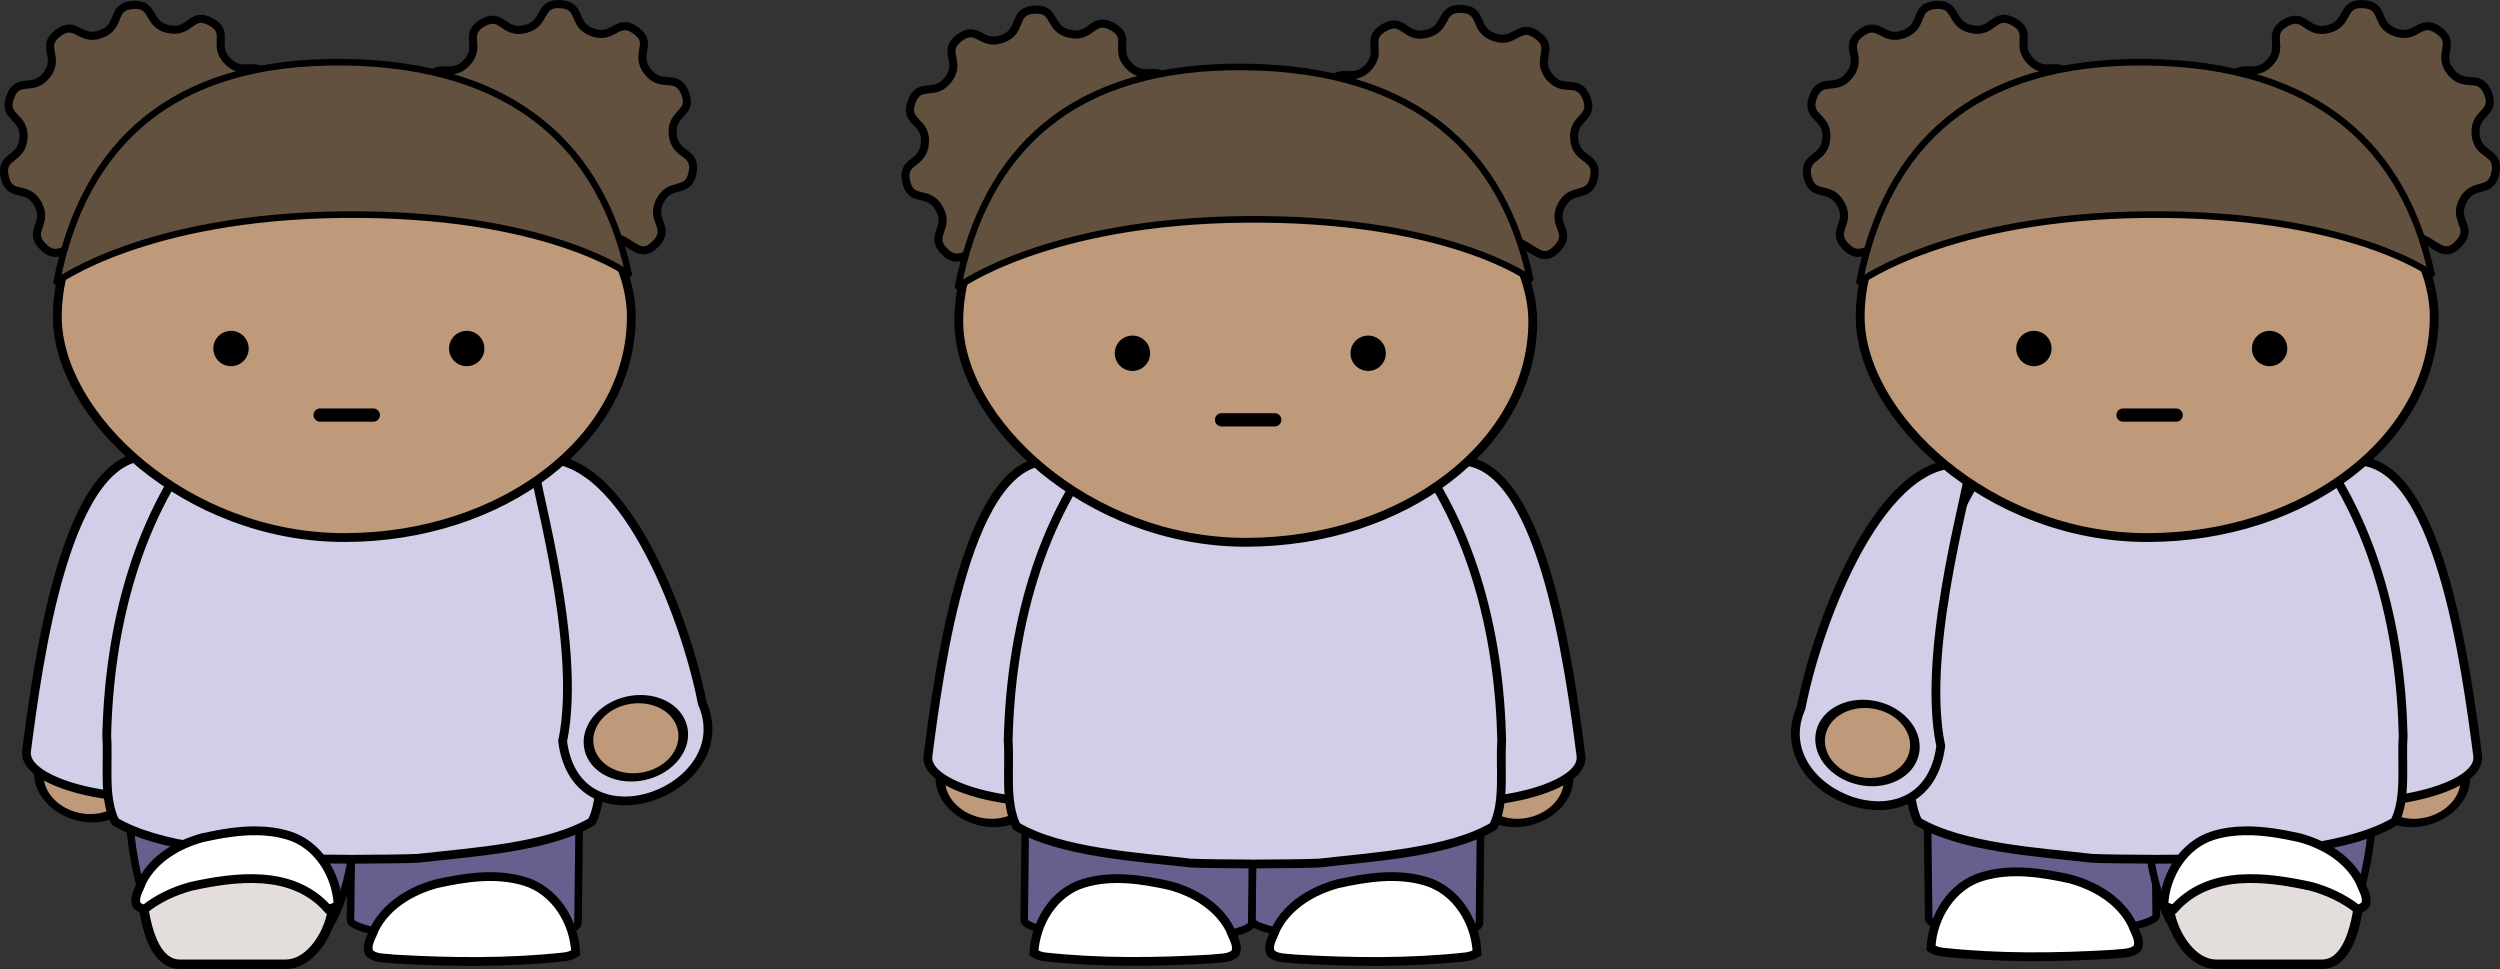 <?xml version="1.0"?>
<svg xmlns="http://www.w3.org/2000/svg" width="1053.873" height="408.503" viewBox="0 0 1053.873 408.503">
  <rect x="0" y="0" width="1053.873" height="408.503" fill="#333333" stroke="none"/>
  <g transform="translate(-1206.39 -1404.622)">
    <g stroke="#000">
      <path transform="matrix(-.119 .06 .098 .121 1437.858 1755.05)" d="M-1064 429.362c0 65.722-60.89 119-136 119s-136-53.278-136-119c0-65.722 60.89-119 136-119s136 53.278 136 119z" fill="#be997a" fill-rule="evenodd" stroke-width="26.064" stroke-linecap="round" stroke-linejoin="round"/>
      <path d="M1651.134 1599.165c-36.798-4.786-48.766 87.207-53.553 124.006-2.393 18.398 71.202 27.972 73.596 9.573 4.787-36.797 16.754-128.792-20.043-133.579z" fill="#d3cee7" stroke-width="3.711"/>
    </g>
    <rect width="95.92" height="122.788" x="1755.099" y="1656.921" rx="47.008" ry="7.629" transform="rotate(.674)" fill="#685f8e" stroke="#000" stroke-width="3.179"/>
    <path d="M1829.064 1806.352c-.52-13.008-8.648-26.383-21.556-30.21-12.106-3.673-25-1.65-37.09 1.005-10.61 2.877-21.082 9.05-26.166 19.156-1.05 3.185-3.669 6.502-2.258 9.955 2.557 2.65 6.816 2.084 10.208 2.615 24.091 1.419 48.344 1.714 72.364-.92 1.573-.275 3.148-.724 4.498-1.6z" fill="#fff" stroke="#000" stroke-width="3.711"/>
    <rect transform="rotate(.674)" ry="7.629" rx="47.008" y="1658.049" x="1659.105" height="122.788" width="95.92" fill="#685f8e" stroke="#000" stroke-width="3.179"/>
    <path d="M1642.26 1806.414c.506-12.689 8.436-25.736 21.027-29.469 11.809-3.583 24.387-1.61 36.18.98 10.35 2.806 20.565 8.828 25.524 18.686 1.025 3.108 3.579 6.343 2.203 9.711-2.494 2.586-6.649 2.033-9.958 2.551-23.5 1.384-47.158 1.672-70.59-.898-1.533-.266-3.07-.706-4.387-1.56z" fill="#fff" stroke="#000" stroke-width="3.711"/>
    <g stroke="#000">
      <path d="M-1064 429.362c0 65.722-60.89 119-136 119s-136-53.278-136-119c0-65.722 60.89-119 136-119s136 53.278 136 119z" transform="matrix(.119 .06 -.098 .121 2032.57 1755.05)" fill="#be997a" fill-rule="evenodd" stroke-width="26.064" stroke-linecap="round" stroke-linejoin="round"/>
      <path d="M1819.294 1599.165c36.798-4.786 48.765 87.207 53.552 124.006 2.394 18.398-71.202 27.972-73.595 9.573-4.787-36.797-16.755-128.792 20.043-133.579z" fill="#d3cee7" stroke-width="3.711"/>
    </g>
    <path d="M1736.222 1555.205c-.344 0-.69.043-1.035.043h-1.498v.073c-23.094 1.23-44.487 14.72-58.824 31.75-30.73 36.261-42.45 84.018-43.484 129.846.807 11.754-1.552 25.863 3.537 36.055 18.492 11.041 51.1 12.89 73.329 15.47 5.9.26 15.269.33 25.442.382v.043c1.067 0 2.083 0 3.136-.043h.309c10.173-.053 19.543-.124 25.442-.382 22.229-2.58 54.837-4.429 73.329-15.47 5.089-10.192 2.73-24.301 3.537-36.055-1.034-45.828-12.754-93.585-43.484-129.847-14.337-17.03-35.73-30.519-58.824-31.749v-.105h-.911z" fill="#d3cee7" fill-rule="evenodd" stroke="#000" stroke-width="3.711" stroke-linecap="round" stroke-linejoin="round"/>
    <rect rx="120.985" ry="93.065" y="1447.097" x="1610.559" height="186.131" width="241.97" fill="#be997a" fill-rule="evenodd" stroke="#000" stroke-width="3.723" stroke-linecap="round" stroke-linejoin="round"/>
    <path d="M1691.22 1553.537a7.445 7.445 0 11-14.89 0 7.445 7.445 0 0114.89 0zM1790.587 1553.537a7.445 7.445 0 11-14.89 0 7.445 7.445 0 0114.89 0z" fill-rule="evenodd"/>
    <path d="M1721.34 1581.594h22.418" fill="none" stroke="#000" stroke-width="5.584" stroke-linecap="round" stroke-linejoin="round"/>
    <g fill="#635140" fill-rule="evenodd" stroke="#000" stroke-linecap="round" stroke-linejoin="round">
      <path d="M1820.895 1408.365c-7.491.585-4.38 8.414-13.145 10.533-9.349 2.26-9.6-7.414-17.933-2.612-8.333 4.803-.103 9.89-6.746 16.845-6.643 6.956-12.126-1.06-16.54 7.486-3.825 7.405 2.921 8.29 3.613 14.538 35.29 12.405 61.37 15.142 68.553 45.397 1.734-3.191-.212 4.076 6.224 5.746 8.333 2.161 11.29 10.002 17.933 3.046 6.642-6.955-2.673-9.517 1.74-18.063 4.415-8.545 11.927-2.44 13.755-11.882 1.827-9.443-7.45-6.53-8.357-16.105-.907-9.575 8.747-8.478 5.18-17.41-3.568-8.932-9.817-1.488-15.757-9.053-5.94-7.565 2.781-11.826-5.049-17.41-7.83-5.586-9.064 4.023-18.15.87-9.087-3.153-4.06-11.461-13.667-11.926-.6-.03-1.155-.04-1.654 0zM1644.006 1408.67c-.5-.027-1.054-.001-1.654.043-9.592.704-4.357 8.896-13.362 12.274-9.005 3.378-10.461-6.213-18.15-.435-7.689 5.778 1.092 9.83-4.657 17.54-5.75 7.711-12.151.428-15.495 9.446-3.345 9.018 6.282 7.685 5.614 17.28-.668 9.594-9.983 6.927-7.921 16.322 2.062 9.394 9.39 3.057 14.015 11.49s-4.638 11.232 2.176 18.02 9.57-2.504 18.02 2.09c1.216.66 2.09-12.549 2.785-11.796 9.977-27.866 36.291-36.466 70.6-47.27.834-5.81 7.074-6.995 3.176-14.101-4.625-8.433-9.9-.307-16.713-7.095-6.814-6.788 1.268-12.077-7.182-16.67-8.45-4.594-8.444 5.117-17.846 3.09-8.814-1.9-5.9-9.828-13.406-10.229z" stroke-width="3.407"/>
      <path d="M1610.274 1525.472s37.373-27.615 121.001-28.378c85.268-.778 120.131 25.07 120.131 25.07-11.316-52.23-47.007-88.444-120.13-89.314-73.124-.87-109.685 35.168-121.002 92.622z" stroke-width="2.786"/>
    </g>
  </g>
  <g transform="translate(-1206.39 -844.622)">
    <g stroke="#000">
      <path d="M-1064 429.362c0 65.722-60.89 119-136 119s-136-53.278-136-119c0-65.722 60.89-119 136-119s136 53.278 136 119z" transform="matrix(-.119 .06 .098 .121 1057.858 1193.05)" fill="#be997a" fill-rule="evenodd" stroke-width="26.064" stroke-linecap="round" stroke-linejoin="round"/>
      <path d="M1271.134 1037.165c-36.798-4.786-48.766 87.207-53.553 124.006-2.393 18.398 71.202 27.972 73.596 9.573 4.787-36.797 16.754-128.792-20.043-133.579z" fill="#d3cee7" stroke-width="3.711"/>
    </g>
    <rect transform="rotate(.674)" ry="7.629" rx="47.008" y="1101.427" x="1368.542" height="122.788" width="95.92" fill="#685f8e" stroke="#000" stroke-width="3.179"/>
    <path d="M1449.064 1246.352c-.52-13.008-8.648-26.383-21.556-30.21-12.106-3.673-25-1.65-37.09 1.005-10.61 2.877-21.082 9.05-26.166 19.156-1.05 3.185-3.669 6.502-2.258 9.955 2.557 2.65 6.816 2.084 10.208 2.615 24.091 1.419 48.344 1.714 72.364-.92 1.573-.275 3.148-.724 4.498-1.6z" fill="#fff" stroke="#000" stroke-width="3.711"/>
    <rect width="95.92" height="122.788" x="1274.572" y="1104.531" rx="21.804" ry="61.394" transform="rotate(.674)" fill="#685f8e" stroke="#000" stroke-width="3.179"/>
    <path d="M1356.222 993.205c-.344 0-.69.043-1.035.043h-1.498v.074c-23.094 1.23-44.487 14.72-58.824 31.749-30.73 36.262-42.45 84.019-43.484 129.846.807 11.754-1.552 25.864 3.537 36.056 18.492 11.04 51.1 12.889 73.329 15.47 5.9.26 15.269.33 25.442.382v.043c1.067 0 2.083 0 3.136-.043h.309c10.173-.053 19.543-.124 25.442-.382 22.229-2.581 54.837-4.43 73.329-15.47 5.089-10.192 2.73-24.302 3.537-36.056-1.034-45.827-12.754-93.584-43.484-129.846-14.337-17.03-35.73-30.52-58.824-31.749v-.105h-.911z" fill="#d3cee7" fill-rule="evenodd" stroke="#000" stroke-width="3.711" stroke-linecap="round" stroke-linejoin="round"/>
    <path d="M1431.473 1038.536c36.44-7.007 63.959 66.093 70.966 102.533 16.003 36.363-52.877 62.985-58.88 16.015 9.042-42.86-15.001-118.451-12.086-118.548z" fill="#d3cee7" stroke="#000" stroke-width="3.711"/>
    <path transform="matrix(.114 .069 -.106 .114 1656.753 1189.686)" d="M-1064 429.362c0 65.722-60.89 119-136 119s-136-53.278-136-119c0-65.722 60.89-119 136-119s136 53.278 136 119z" fill="#be997a" fill-rule="evenodd" stroke="#000" stroke-width="26.064" stroke-linecap="round" stroke-linejoin="round"/>
    <rect width="241.97" height="186.131" x="1230.559" y="885.097" ry="93.065" rx="120.985" fill="#be997a" fill-rule="evenodd" stroke="#000" stroke-width="3.723" stroke-linecap="round" stroke-linejoin="round"/>
    <path d="M1311.22 991.537a7.445 7.445 0 11-14.89 0 7.445 7.445 0 0114.89 0zM1410.587 991.537a7.445 7.445 0 11-14.89 0 7.445 7.445 0 0114.89 0z" fill-rule="evenodd"/>
    <path d="M1341.34 1019.595h22.418" fill="none" stroke="#000" stroke-width="5.584" stroke-linecap="round" stroke-linejoin="round"/>
    <g fill="#635140" fill-rule="evenodd" stroke="#000" stroke-linecap="round" stroke-linejoin="round">
      <path d="M1440.895 846.365c-7.491.585-4.38 8.414-13.145 10.533-9.349 2.26-9.6-7.414-17.933-2.612-8.333 4.803-.103 9.89-6.746 16.845-6.643 6.956-12.126-1.06-16.54 7.486-3.825 7.405 2.921 8.29 3.613 14.538 35.29 12.405 61.37 15.142 68.553 45.397 1.734-3.191-.212 4.076 6.224 5.746 8.333 2.161 11.29 10.002 17.933 3.046 6.642-6.955-2.673-9.517 1.74-18.063 4.415-8.545 11.927-2.44 13.755-11.882 1.827-9.443-7.45-6.53-8.357-16.105-.907-9.575 8.747-8.478 5.18-17.41-3.568-8.932-9.817-1.488-15.757-9.053-5.94-7.565 2.781-11.826-5.049-17.41-7.83-5.586-9.064 4.023-18.15.87-9.087-3.153-4.06-11.461-13.667-11.926-.6-.03-1.155-.04-1.654 0zM1264.006 846.67c-.5-.027-1.054-.001-1.654.043-9.592.704-4.357 8.896-13.362 12.274-9.005 3.378-10.461-6.213-18.15-.435-7.689 5.778 1.092 9.83-4.657 17.54-5.75 7.711-12.151.428-15.495 9.446-3.345 9.018 6.282 7.685 5.614 17.28-.668 9.594-9.983 6.927-7.921 16.322 2.062 9.394 9.39 3.058 14.015 11.49 4.625 8.433-4.638 11.232 2.176 18.02s9.57-2.504 18.02 2.09c1.216.66 2.09-12.549 2.785-11.796 9.977-27.866 36.291-36.466 70.6-47.27.834-5.81 7.074-6.995 3.176-14.101-4.625-8.433-9.9-.307-16.713-7.095-6.814-6.788 1.268-12.077-7.182-16.67-8.45-4.594-8.444 5.117-17.846 3.09-8.814-1.9-5.9-9.828-13.406-10.229z" stroke-width="3.407"/>
      <path d="M1230.274 963.472s37.373-27.615 121.001-28.378c85.268-.778 120.131 25.07 120.131 25.07-11.316-52.23-47.007-88.444-120.13-89.314-73.124-.87-109.685 35.168-121.002 92.622z" stroke-width="2.786"/>
    </g>
    <g stroke="#000">
      <path d="M1266.25 1219.88s1 31.232 16 31.232h44.5c17.002 0 27.5-34.13 13.75-35.926-13.75-1.797-71.75-3.39-74.25 4.694z" fill="#e3dedb" fill-rule="evenodd" stroke-width="4"/>
      <path d="M1314.358 1194.833c4.562.041 9.103.594 13.531 1.938 12.591 3.732 20.524 16.78 21.031 29.469-1.291.838-2.808 1.294-4.312 1.562-14.955-16.953-39.251-13.573-57.75-9.531-6.977 1.907-13.876 5.079-19.594 9.656-1.233-.312-2.37-.836-3.281-1.781-1.376-3.368 1.162-6.58 2.187-9.688 4.96-9.858 15.182-15.882 25.531-18.687 7.371-1.62 15.052-3.007 22.657-2.938z" fill="#fff" stroke-width="3.711"/>
    </g>
  </g>
  <g transform="translate(-1206.39 -1404.622)">
    <g transform="matrix(-1 0 0 1 4229.469 -2)" stroke="#000">
      <rect transform="rotate(.674)" ry="7.629" rx="47.008" y="1652.454" x="2135.072" height="122.788" width="95.92" fill="#685f8e" stroke-width="3.179"/>
      <path d="M2209.064 1806.352c-.52-13.008-8.648-26.383-21.556-30.21-12.106-3.673-25-1.65-37.09 1.005-10.61 2.877-21.082 9.05-26.166 19.156-1.05 3.185-3.669 6.502-2.258 9.955 2.557 2.65 6.815 2.084 10.208 2.615 24.091 1.419 48.344 1.714 72.364-.92 1.573-.275 3.148-.724 4.498-1.6z" fill="#fff" stroke-width="3.711"/>
    </g>
    <g stroke="#000">
      <path transform="matrix(.119 .06 -.098 .121 2410.57 1755.05)" d="M-1064 429.362c0 65.722-60.89 119-136 119s-136-53.278-136-119c0-65.722 60.89-119 136-119s136 53.278 136 119z" fill="#be997a" fill-rule="evenodd" stroke-width="26.064" stroke-linecap="round" stroke-linejoin="round"/>
      <path d="M2197.294 1599.165c36.798-4.786 48.765 87.207 53.552 124.006 2.394 18.398-71.202 27.972-73.595 9.573-4.787-36.797-16.755-128.792 20.043-133.579z" fill="#d3cee7" stroke-width="3.711"/>
    </g>
    <rect transform="scale(-1 1) rotate(.674)" ry="61.394" rx="21.804" y="1705.254" x="-2186.074" height="122.788" width="95.92" fill="#685f8e" stroke="#000" stroke-width="3.179"/>
    <path d="M2116.222 1553.205c-.344 0-.69.043-1.035.043h-1.498v.073c-23.093 1.23-44.487 14.72-58.824 31.75-30.73 36.261-42.45 84.018-43.484 129.846.807 11.754-1.552 25.863 3.537 36.055 18.492 11.041 51.1 12.89 73.329 15.47 5.9.26 15.269.33 25.442.382v.043c1.067 0 2.083 0 3.136-.043h.309c10.173-.053 19.543-.124 25.442-.382 22.229-2.58 54.837-4.429 73.329-15.47 5.089-10.192 2.73-24.301 3.537-36.055-1.034-45.828-12.754-93.585-43.484-129.847-14.337-17.03-35.73-30.519-58.824-31.749v-.105h-.911z" fill="#d3cee7" fill-rule="evenodd" stroke="#000" stroke-width="3.711" stroke-linecap="round" stroke-linejoin="round"/>
    <g stroke="#000">
      <path d="M2201.218 1779.88s-1 31.232-16 31.232h-44.5c-17.001 0-27.5-34.13-13.75-35.926 13.75-1.797 71.75-3.39 74.25 4.694z" fill="#e3dedb" fill-rule="evenodd" stroke-width="4"/>
      <path d="M2153.11 1754.833c-4.562.041-9.102.594-13.53 1.938-12.592 3.732-20.525 16.78-21.032 29.469 1.292.838 2.809 1.294 4.313 1.562 14.955-16.953 39.25-13.573 57.75-9.531 6.977 1.907 13.875 5.079 19.593 9.656 1.233-.312 2.37-.836 3.282-1.781 1.376-3.368-1.163-6.58-2.188-9.688-4.959-9.858-15.181-15.882-25.531-18.687-7.37-1.62-15.052-3.007-22.656-2.938z" fill="#fff" stroke-width="3.711"/>
    </g>
    <g stroke="#000">
      <path d="M2036.597 1600.536c-36.44-7.007-63.958 66.093-70.965 102.533-16.004 36.363 52.876 62.985 58.88 16.015-9.042-42.86 15-118.451 12.085-118.548z" fill="#d3cee7" stroke-width="3.711"/>
      <path transform="matrix(-.114 .069 .106 .114 1811.317 1751.686)" d="M-1064 429.362c0 65.722-60.89 119-136 119s-136-53.278-136-119c0-65.722 60.89-119 136-119s136 53.278 136 119z" fill="#be997a" fill-rule="evenodd" stroke-width="26.064" stroke-linecap="round" stroke-linejoin="round"/>
    </g>
    <rect rx="120.985" ry="93.065" y="1445.097" x="1990.559" height="186.131" width="241.97" fill="#be997a" fill-rule="evenodd" stroke="#000" stroke-width="3.723" stroke-linecap="round" stroke-linejoin="round"/>
    <path d="M2071.22 1551.537a7.445 7.445 0 11-14.89 0 7.445 7.445 0 0114.89 0zM2170.587 1551.537a7.445 7.445 0 11-14.89 0 7.445 7.445 0 0114.89 0z" fill-rule="evenodd"/>
    <path d="M2101.34 1579.594h22.418" fill="none" stroke="#000" stroke-width="5.584" stroke-linecap="round" stroke-linejoin="round"/>
    <g fill="#635140" fill-rule="evenodd" stroke="#000" stroke-linecap="round" stroke-linejoin="round">
      <path d="M2200.895 1406.365c-7.491.585-4.38 8.414-13.145 10.533-9.349 2.26-9.6-7.414-17.933-2.612-8.333 4.803-.103 9.89-6.746 16.845-6.643 6.956-12.126-1.06-16.54 7.486-3.825 7.405 2.921 8.29 3.613 14.538 35.29 12.405 61.37 15.142 68.553 45.397 1.734-3.191-.212 4.076 6.224 5.746 8.333 2.161 11.29 10.002 17.933 3.046 6.642-6.955-2.673-9.517 1.74-18.063 4.415-8.545 11.927-2.44 13.755-11.882 1.827-9.443-7.45-6.53-8.357-16.105-.907-9.575 8.747-8.478 5.18-17.41-3.568-8.932-9.817-1.488-15.757-9.053-5.94-7.565 2.781-11.826-5.049-17.41-7.83-5.586-9.064 4.023-18.15.87-9.087-3.153-4.06-11.461-13.667-11.926-.6-.03-1.155-.04-1.654 0zM2024.006 1406.67c-.5-.027-1.054-.001-1.654.043-9.592.704-4.357 8.896-13.362 12.274-9.005 3.378-10.461-6.213-18.15-.435-7.689 5.778 1.092 9.83-4.657 17.54-5.75 7.711-12.151.428-15.495 9.446-3.345 9.018 6.282 7.685 5.614 17.28-.668 9.594-9.983 6.927-7.921 16.322 2.062 9.394 9.39 3.057 14.015 11.49s-4.638 11.232 2.176 18.02 9.57-2.504 18.02 2.09c1.216.66 2.09-12.549 2.785-11.796 9.977-27.866 36.291-36.466 70.6-47.27.834-5.81 7.074-6.995 3.176-14.101-4.625-8.433-9.9-.307-16.713-7.095-6.814-6.788 1.268-12.077-7.182-16.67-8.45-4.594-8.444 5.117-17.846 3.09-8.814-1.9-5.9-9.828-13.406-10.229z" stroke-width="3.407"/>
      <path d="M1990.274 1523.472s37.373-27.615 121.001-28.378c85.268-.778 120.131 25.07 120.131 25.07-11.316-52.23-47.007-88.444-120.13-89.314-73.124-.87-109.685 35.168-121.002 92.622z" stroke-width="2.786"/>
    </g>
  </g>
</svg>
